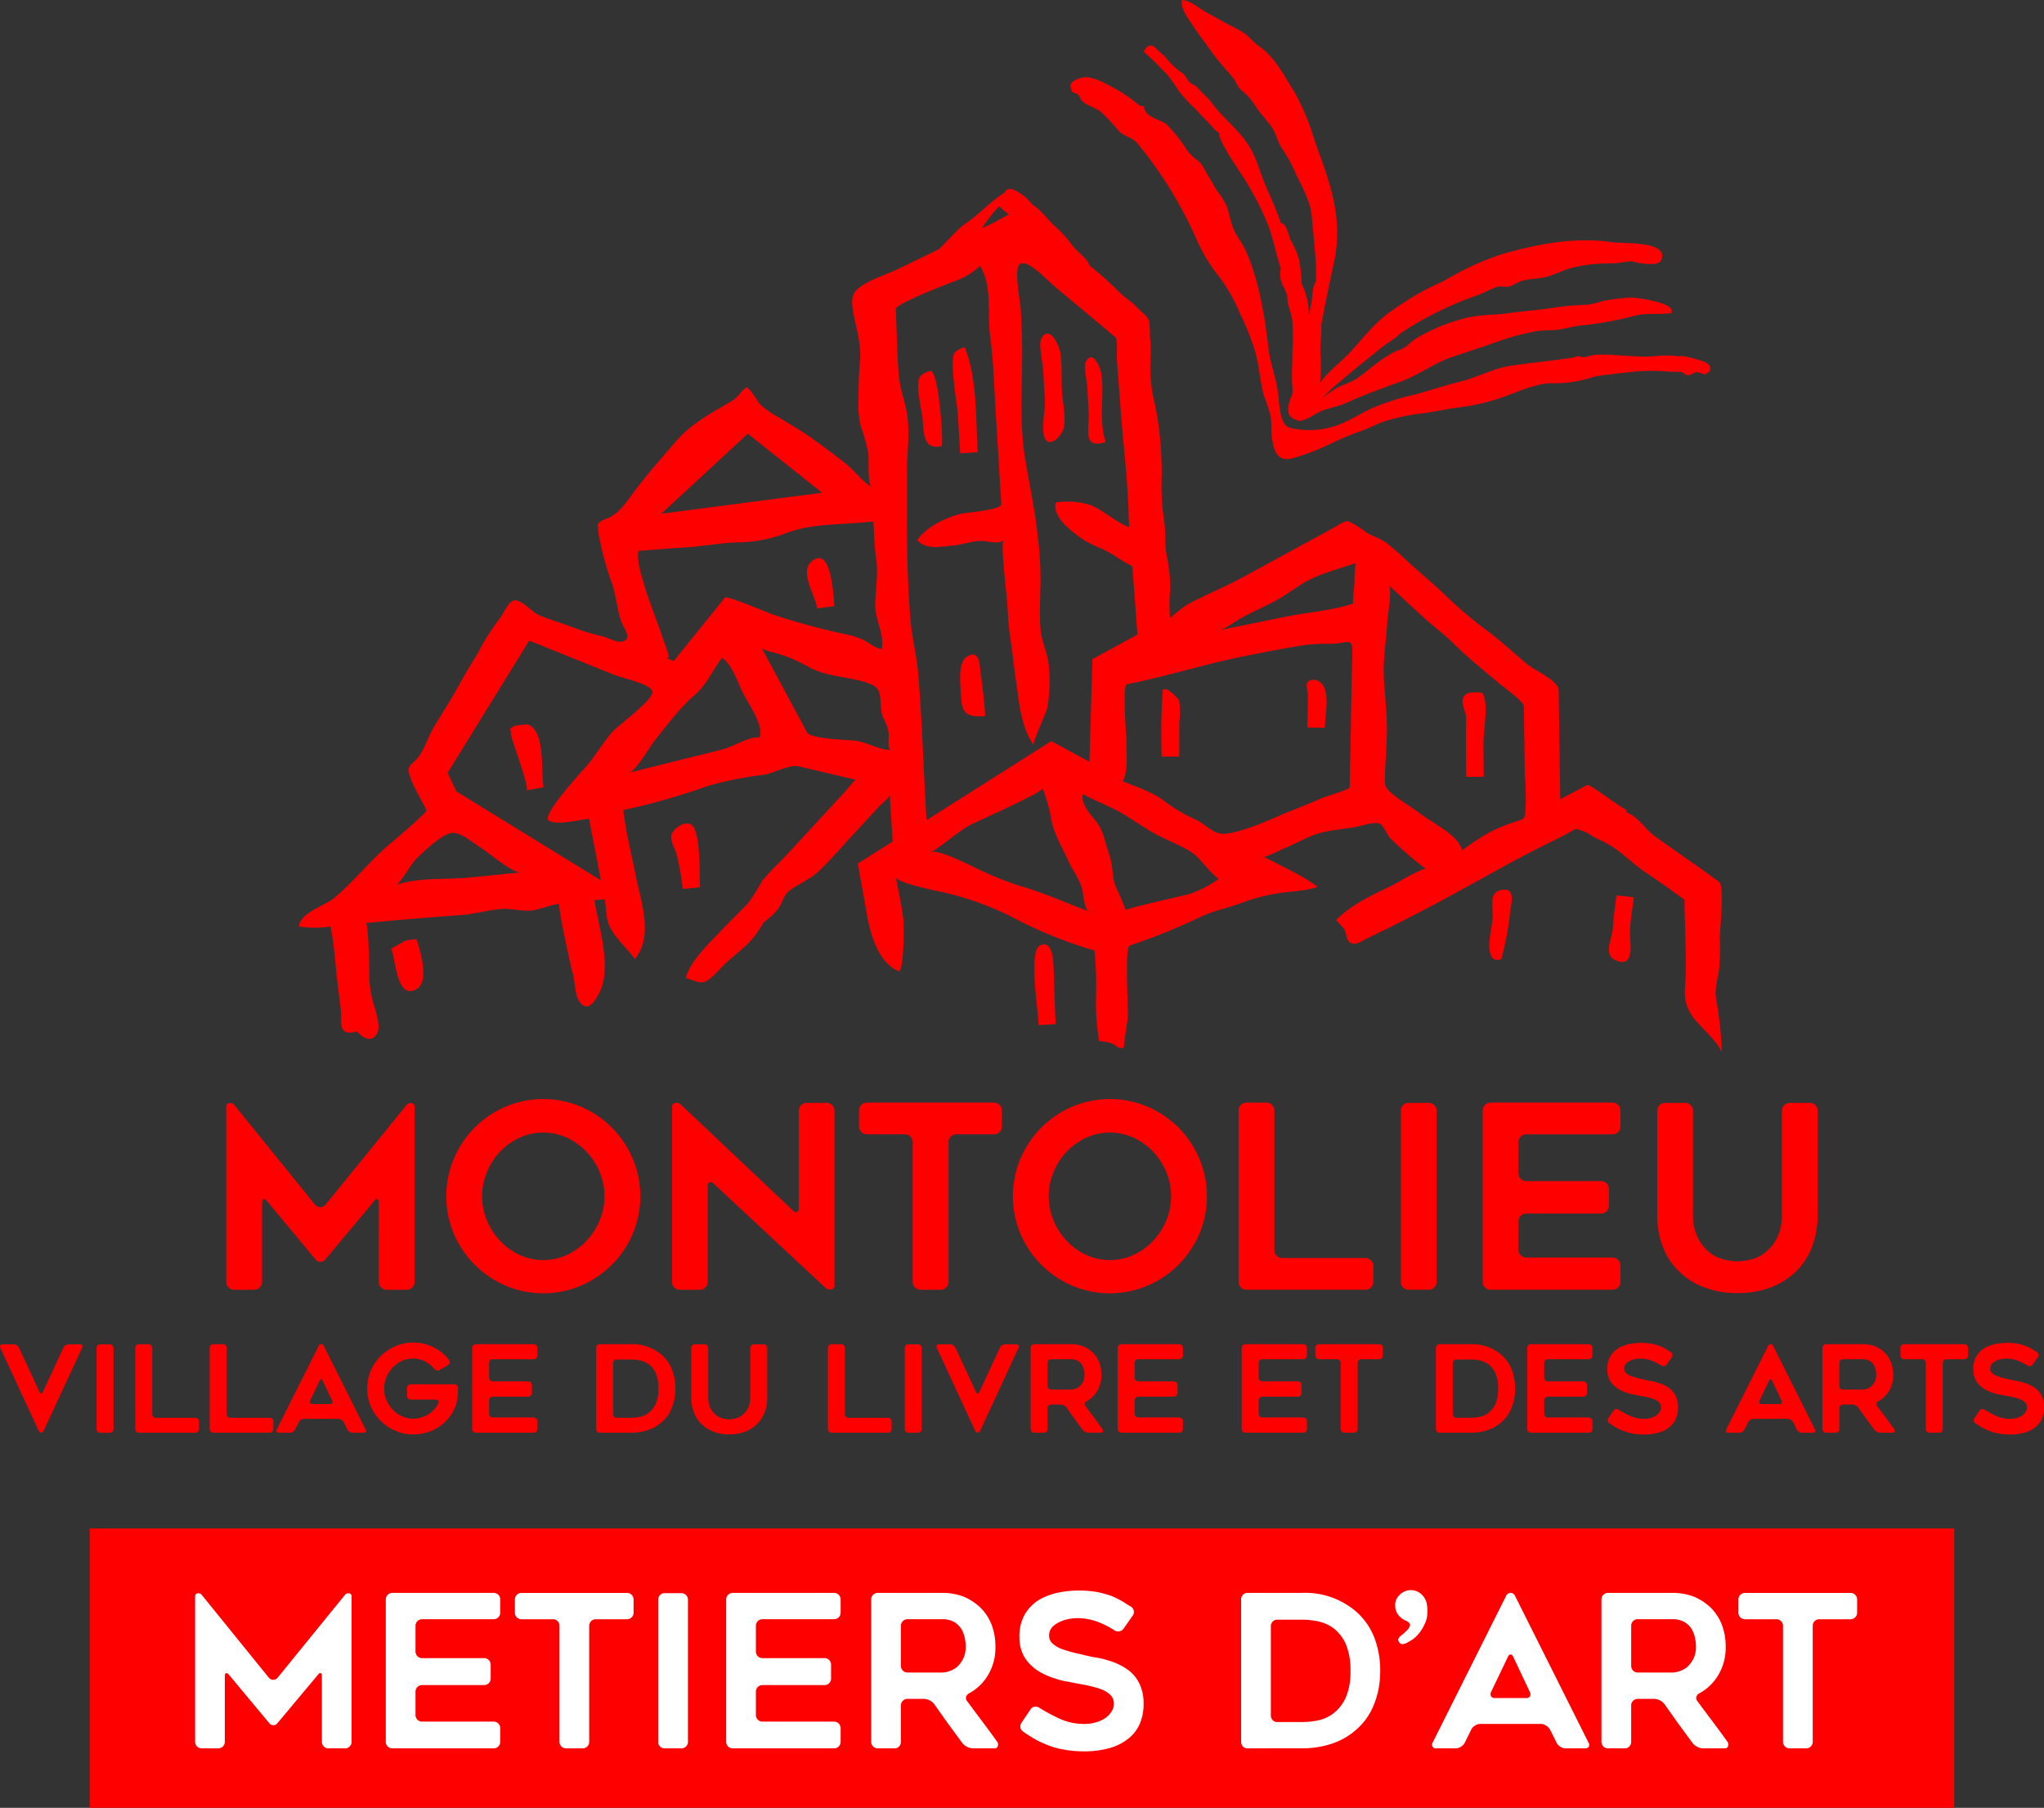 <svg xmlns="http://www.w3.org/2000/svg" width="356.236" height="315.029" viewBox="0 0 356.236 315.029">
  <rect x="0" y="0" width="356.236" height="315.029" fill="#333333" stroke="none"/>
  <g id="Groupe_65" data-name="Groupe 65" transform="translate(-34.883 -24.637)">
    <rect id="Rectangle_22" data-name="Rectangle 22" width="324.938" height="48.688" transform="translate(50.532 290.977)" fill="#ff0001"/>
    <g id="Groupe_68" data-name="Groupe 68">
      <g id="Groupe_65-2" data-name="Groupe 65">
        <path id="Tracé_351" data-name="Tracé 351" d="M106.746,248.982a1.352,1.352,0,0,0,.4-.986V217.533a.6.6,0,0,0-.538-.669.9.9,0,0,0-.893.358L91.6,234.588a1.173,1.173,0,0,1-1.784,0l-14.07-17.366a.889.889,0,0,0-.89-.358.6.6,0,0,0-.541.669V248a1.337,1.337,0,0,0,.407.986,1.316,1.316,0,0,0,.973.4h3.476A1.364,1.364,0,0,0,80.554,248V234.282c0-.385.094-.614.269-.674s.387.06.629.364l8.409,10.112a1.083,1.083,0,0,0,1.741,0l8.461-10.112c.24-.324.442-.453.6-.379s.242.3.242.689V248a1.355,1.355,0,0,0,.4.986,1.338,1.338,0,0,0,.981.4h3.518A1.291,1.291,0,0,0,106.746,248.982Z" fill="#ff0001"/>
        <path id="Tracé_352" data-name="Tracé 352" d="M117.639,245.039A17.237,17.237,0,0,0,123,248.671a16.886,16.886,0,0,0,13.142,0,17.112,17.112,0,0,0,9-9,16.874,16.874,0,0,0,0-13.161,17.025,17.025,0,0,0-9-9.022,16.839,16.839,0,0,0-13.142,0,17.047,17.047,0,0,0-9,9.022,16.851,16.851,0,0,0,0,13.161A17.307,17.307,0,0,0,117.639,245.039Zm2.113-16.17a11.25,11.25,0,0,1,5.665-5.969,9.971,9.971,0,0,1,8.31,0,11.292,11.292,0,0,1,3.378,2.426,11.53,11.53,0,0,1,2.29,3.543,10.944,10.944,0,0,1,0,8.443,11.834,11.834,0,0,1-2.29,3.54,11,11,0,0,1-3.378,2.452,9.961,9.961,0,0,1-8.31,0,11.017,11.017,0,0,1-3.377-2.452,11.694,11.694,0,0,1-2.288-3.54,10.932,10.932,0,0,1,0-8.443Z" fill="#ff0001"/>
        <path id="Tracé_353" data-name="Tracé 353" d="M178.944,216.822h-3.471a1.338,1.338,0,0,0-.978.4,1.308,1.308,0,0,0-.4.976v16.929c0,.383-.1.626-.293.713s-.434,0-.728-.269l-19.556-18.479a1.058,1.058,0,0,0-.968-.246.634.634,0,0,0-.548.687V248a1.348,1.348,0,0,0,.4.986,1.311,1.311,0,0,0,.939.4h3.518A1.371,1.371,0,0,0,158.236,248V231.384c0-.381.1-.624.29-.712s.435-.012.736.22l19.508,18.176a1.172,1.172,0,0,0,1,.247.63.63,0,0,0,.552-.7V218.2a1.333,1.333,0,0,0-.4-.976A1.346,1.346,0,0,0,178.944,216.822Z" fill="#ff0001"/>
        <path id="Tracé_354" data-name="Tracé 354" d="M209.1,221.9a1.311,1.311,0,0,0,.4-.98V218.16a1.371,1.371,0,0,0-1.382-1.383H185.986a1.353,1.353,0,0,0-.986.4,1.368,1.368,0,0,0-.4.981v2.756a1.354,1.354,0,0,0,.4.98,1.323,1.323,0,0,0,.986.4h6.593a1.364,1.364,0,0,1,1.377,1.38V248a1.373,1.373,0,0,0,1.383,1.386h3.479A1.378,1.378,0,0,0,200.2,248V223.679a1.366,1.366,0,0,1,1.379-1.38h6.541A1.308,1.308,0,0,0,209.1,221.9Z" fill="#ff0001"/>
        <path id="Tracé_355" data-name="Tracé 355" d="M245.228,233.081a16.5,16.5,0,0,0-1.332-6.571,17,17,0,0,0-9-9.022,16.841,16.841,0,0,0-13.143,0,17.036,17.036,0,0,0-9,9.022,16.851,16.851,0,0,0,0,13.161,17.123,17.123,0,0,0,9,9,16.888,16.888,0,0,0,13.143,0,17.082,17.082,0,0,0,9-9A16.461,16.461,0,0,0,245.228,233.081Zm-7.08,4.231a11.844,11.844,0,0,1-2.287,3.54,11.046,11.046,0,0,1-3.381,2.452,9.954,9.954,0,0,1-8.307,0,11.1,11.1,0,0,1-3.388-2.452,11.858,11.858,0,0,1-2.285-3.54,11,11,0,0,1,0-8.443,11.553,11.553,0,0,1,2.285-3.543,11.4,11.4,0,0,1,3.388-2.426,9.964,9.964,0,0,1,8.307,0,11.343,11.343,0,0,1,3.381,2.426,11.54,11.54,0,0,1,2.287,3.543,11,11,0,0,1,0,8.443Z" fill="#ff0001"/>
        <path id="Tracé_356" data-name="Tracé 356" d="M252.129,249.382h20.714a1.316,1.316,0,0,0,.979-.4,1.334,1.334,0,0,0,.4-.986v-2.762a1.381,1.381,0,0,0-1.378-1.38H258.365a1.358,1.358,0,0,1-1.375-1.379V218.16a1.374,1.374,0,0,0-1.383-1.383h-3.478a1.369,1.369,0,0,0-1.38,1.383V248a1.366,1.366,0,0,0,.4.986A1.351,1.351,0,0,0,252.129,249.382Z" fill="#ff0001"/>
        <path id="Tracé_357" data-name="Tracé 357" d="M280.374,249.382h3.518a1.368,1.368,0,0,0,1.38-1.386V218.2a1.319,1.319,0,0,0-.4-.976,1.348,1.348,0,0,0-.979-.4h-3.518a1.252,1.252,0,0,0-.958.4,1.369,1.369,0,0,0-.38.976V248a1.391,1.391,0,0,0,.38.986A1.248,1.248,0,0,0,280.374,249.382Z" fill="#ff0001"/>
        <path id="Tracé_358" data-name="Tracé 358" d="M294.673,249.382h21.241a1.333,1.333,0,0,0,.982-.4A1.36,1.36,0,0,0,317.3,248v-2.845a1.381,1.381,0,0,0-1.388-1.386H300.906a1.373,1.373,0,0,1-1.383-1.377v-4.9a1.371,1.371,0,0,1,1.383-1.383h13a1.374,1.374,0,0,0,1.386-1.382v-2.89a1.366,1.366,0,0,0-1.386-1.384h-13a1.373,1.373,0,0,1-1.383-1.378v-5.393a1.378,1.378,0,0,1,1.383-1.38h15.008a1.3,1.3,0,0,0,.982-.4,1.335,1.335,0,0,0,.406-.98V218.16a1.348,1.348,0,0,0-.406-.981,1.331,1.331,0,0,0-.982-.4H294.673a1.366,1.366,0,0,0-1.379,1.383V248a1.363,1.363,0,0,0,1.379,1.386Z" fill="#ff0001"/>
        <path id="Tracé_359" data-name="Tracé 359" d="M327.544,246.216a12.344,12.344,0,0,0,4.4,2.766,15.678,15.678,0,0,0,5.747.977,16.053,16.053,0,0,0,5.793-.977,12.887,12.887,0,0,0,4.4-2.766A12.358,12.358,0,0,0,350.7,241.9a14.4,14.4,0,0,0,.734-2.7,17.029,17.029,0,0,0,.248-2.964V218.2a1.373,1.373,0,0,0-1.385-1.376h-3.47a1.364,1.364,0,0,0-1.379,1.376v18a9.019,9.019,0,0,1-.8,4.054,7.268,7.268,0,0,1-2.008,2.54,5.978,5.978,0,0,1-2.533,1.293,10.33,10.33,0,0,1-2.409.355,8.045,8.045,0,0,1-1.135-.09c-.4-.057-.835-.149-1.312-.265a6.791,6.791,0,0,1-2.541-1.293,8.089,8.089,0,0,1-1.959-2.54,9.007,9.007,0,0,1-.8-4.054v-18a1.359,1.359,0,0,0-1.385-1.376h-3.515a1.309,1.309,0,0,0-.935.4,1.347,1.347,0,0,0-.4.976V236.24a15.3,15.3,0,0,0,.983,5.66A11.589,11.589,0,0,0,327.544,246.216Z" fill="#ff0001"/>
      </g>
      <g id="Groupe_66" data-name="Groupe 66">
        <path id="Tracé_360" data-name="Tracé 360" d="M46.873,258.9a1.063,1.063,0,0,0-.558.168.922.922,0,0,0-.371.411l-3.611,7.763c-.072.16-.165.229-.28.229s-.2-.069-.265-.229l-3.6-7.763a.976.976,0,0,0-.389-.411,1.018,1.018,0,0,0-.549-.168H35.286a.391.391,0,0,0-.354.168.449.449,0,0,0,0,.411l6.731,14.557a.452.452,0,0,0,.789,0l6.753-14.557a.4.4,0,0,0,0-.411.407.407,0,0,0-.376-.168Z" fill="#ff0001"/>
        <path id="Tracé_361" data-name="Tracé 361" d="M54.014,258.9H52.356a.623.623,0,0,0-.467.184.669.669,0,0,0-.176.462v14.11a.668.668,0,0,0,.176.463.643.643,0,0,0,.467.185h1.658a.647.647,0,0,0,.658-.648v-14.11a.652.652,0,0,0-.194-.462A.626.626,0,0,0,54.014,258.9Z" fill="#ff0001"/>
        <path id="Tracé_362" data-name="Tracé 362" d="M68.916,271.7H62.065a.618.618,0,0,1-.465-.188.659.659,0,0,1-.186-.469V259.515a.618.618,0,0,0-.189-.451.664.664,0,0,0-.464-.194H59.106a.654.654,0,0,0-.456.194.632.632,0,0,0-.187.451v14.137a.661.661,0,0,0,.187.463.633.633,0,0,0,.456.185h9.81a.622.622,0,0,0,.461-.185.645.645,0,0,0,.192-.463V272.34a.637.637,0,0,0-.653-.645Z" fill="#ff0001"/>
        <path id="Tracé_363" data-name="Tracé 363" d="M81.89,271.7H75.034a.628.628,0,0,1-.464-.188.652.652,0,0,1-.179-.469V259.515a.621.621,0,0,0-.2-.451.677.677,0,0,0-.464-.194h-1.65a.649.649,0,0,0-.647.645v14.137a.687.687,0,0,0,.186.463.641.641,0,0,0,.461.185H81.89a.631.631,0,0,0,.458-.185.677.677,0,0,0,.18-.463V272.34a.662.662,0,0,0-.18-.464A.644.644,0,0,0,81.89,271.7Z" fill="#ff0001"/>
        <path id="Tracé_364" data-name="Tracé 364" d="M91.293,259.134a.44.44,0,0,0-.435-.264.425.425,0,0,0-.414.264l-7.32,14.6a.4.4,0,0,0,0,.4.379.379,0,0,0,.366.168h1.92a1.088,1.088,0,0,0,.922-.591l.621-1.238a.85.85,0,0,1,.376-.419,1.051,1.051,0,0,1,.541-.176h5.99a1.054,1.054,0,0,1,.542.176,1.146,1.146,0,0,1,.388.4l.633,1.26a.855.855,0,0,0,.375.423,1.056,1.056,0,0,0,.549.168h1.922a.4.4,0,0,0,.373-.168.4.4,0,0,0-.035-.4ZM92.428,269.3h-3.12c-.191,0-.316-.05-.378-.173a.4.4,0,0,1,0-.409l1.661-3.476c.064-.179.155-.264.267-.264s.213.085.275.264l1.65,3.476a.477.477,0,0,1,.018.409A.4.4,0,0,1,92.428,269.3Z" fill="#ff0001"/>
        <path id="Tracé_365" data-name="Tracé 365" d="M114.058,265.864h-7.6a.624.624,0,0,0-.462.2.617.617,0,0,0-.183.458v1.351a.636.636,0,0,0,.183.464.666.666,0,0,0,.462.188h4.4a.435.435,0,0,1,.4.187.332.332,0,0,1,.017.414,2.974,2.974,0,0,1-.419.745,5.031,5.031,0,0,1-1.084,1.061,4.487,4.487,0,0,1-1.347.666,4.658,4.658,0,0,1-1.543.259,4.208,4.208,0,0,1-1.949-.45,4.465,4.465,0,0,1-1.6-1.134,5.7,5.7,0,0,1-1.1-1.663,4.879,4.879,0,0,1-.406-2,5.089,5.089,0,0,1,.406-2.01,5.768,5.768,0,0,1,1.1-1.658,5.013,5.013,0,0,1,1.6-1.158,4.7,4.7,0,0,1,1.949-.416,4.5,4.5,0,0,1,2.37.665,5.027,5.027,0,0,1,.728.525c.217.2.43.413.62.63a1.056,1.056,0,0,0,.458.266.672.672,0,0,0,.489-.1l1.434-.857a.6.6,0,0,0,.287-.411.484.484,0,0,0-.117-.451,7.47,7.47,0,0,0-2.42-2.075,7.794,7.794,0,0,0-3.849-.972,7.713,7.713,0,0,0-3.088.637,8.765,8.765,0,0,0-2.559,1.706,8.263,8.263,0,0,0-.975,1.178,8.608,8.608,0,0,0-.754,1.367,8.113,8.113,0,0,0-.627,3.13,7.806,7.806,0,0,0,.627,3.1,8.455,8.455,0,0,0,1.729,2.529,8.3,8.3,0,0,0,2.559,1.728,7.674,7.674,0,0,0,3.088.631,8.3,8.3,0,0,0,2.878-.5,7.589,7.589,0,0,0,2.4-1.415,7.252,7.252,0,0,0,1.706-2.132,6.69,6.69,0,0,0,.784-2.694,3.289,3.289,0,0,0,.034-.475c0-.3.011-.572.027-.853a.606.606,0,0,0-.187-.458A.62.62,0,0,0,114.058,265.864Z" fill="#ff0001"/>
        <path id="Tracé_366" data-name="Tracé 366" d="M127.888,258.87H117.822a.64.64,0,0,0-.453.194.628.628,0,0,0-.195.451v14.137a.656.656,0,0,0,.195.463.619.619,0,0,0,.453.185h10.066a.649.649,0,0,0,.656-.648V272.3a.616.616,0,0,0-.2-.46.671.671,0,0,0-.461-.2h-7.114a.585.585,0,0,1-.459-.182.628.628,0,0,1-.193-.465v-2.312a.628.628,0,0,1,.193-.462.644.644,0,0,1,.459-.2h6.165a.648.648,0,0,0,.464-.188.64.64,0,0,0,.192-.453v-1.383a.621.621,0,0,0-.192-.456.638.638,0,0,0-.464-.194h-6.165a.666.666,0,0,1-.459-.19.64.64,0,0,1-.193-.469v-2.547a.66.66,0,0,1,.193-.467.637.637,0,0,1,.459-.182h7.114a.644.644,0,0,0,.461-.193.62.62,0,0,0,.2-.466v-1.316a.616.616,0,0,0-.2-.451A.666.666,0,0,0,127.888,258.87Z" fill="#ff0001"/>
        <path id="Tracé_367" data-name="Tracé 367" d="M150.3,260.81a7.779,7.779,0,0,0-5.449-1.94h-5.429a.642.642,0,0,0-.636.645v14.137a.648.648,0,0,0,.182.463.6.6,0,0,0,.454.185h5.429a8.923,8.923,0,0,0,3.017-.484,6.81,6.81,0,0,0,2.432-1.435,6.176,6.176,0,0,0,1.7-2.507,7.471,7.471,0,0,0,.442-1.54,10.1,10.1,0,0,0,.147-1.749,9.115,9.115,0,0,0-.589-3.292A6.709,6.709,0,0,0,150.3,260.81Zm-1.1,8.394a4.135,4.135,0,0,1-1.138,1.536,3.859,3.859,0,0,1-1.527.767,7.616,7.616,0,0,1-1.661.188h-2.511a.6.6,0,0,1-.453-.188.7.7,0,0,1-.169-.469v-8.847a.68.68,0,0,1,.169-.468.588.588,0,0,1,.453-.188h2.511a7.373,7.373,0,0,1,1.642.188,3.874,3.874,0,0,1,1.546.732A4.1,4.1,0,0,1,149.2,264a6.578,6.578,0,0,1,.444,2.615A6.393,6.393,0,0,1,149.2,269.2Z" fill="#ff0001"/>
        <path id="Tracé_368" data-name="Tracé 368" d="M167.942,258.9H166.3a.619.619,0,0,0-.463.184.613.613,0,0,0-.193.462v8.524a4.218,4.218,0,0,1-.381,1.917,3.042,3.042,0,0,1-.948,1.188,2.686,2.686,0,0,1-1.2.625,4.894,4.894,0,0,1-1.138.176,2.909,2.909,0,0,1-.539-.051,4.8,4.8,0,0,1-.621-.125,3.031,3.031,0,0,1-1.2-.625,3.506,3.506,0,0,1-.922-1.188,4.2,4.2,0,0,1-.386-1.917v-8.524a.635.635,0,0,0-.193-.462.621.621,0,0,0-.468-.184h-1.659a.608.608,0,0,0-.447.184.664.664,0,0,0-.189.462v8.547a7.232,7.232,0,0,0,.466,2.674,5.575,5.575,0,0,0,1.344,2.041,6.075,6.075,0,0,0,2.1,1.311,7.28,7.28,0,0,0,2.717.47,7.611,7.611,0,0,0,2.748-.47,6.367,6.367,0,0,0,2.085-1.311,6.059,6.059,0,0,0,1.325-2.041,6.659,6.659,0,0,0,.343-1.281,7.8,7.8,0,0,0,.12-1.393v-8.547a.678.678,0,0,0-.189-.462A.627.627,0,0,0,167.942,258.9Z" fill="#ff0001"/>
        <path id="Tracé_369" data-name="Tracé 369" d="M189.629,271.7h-6.844a.62.62,0,0,1-.466-.188.658.658,0,0,1-.185-.469V259.515a.673.673,0,0,0-.189-.451.689.689,0,0,0-.469-.194h-1.653a.657.657,0,0,0-.451.194.6.6,0,0,0-.2.451v14.137a.65.65,0,0,0,.647.648h9.806a.622.622,0,0,0,.468-.185.643.643,0,0,0,.19-.463V272.34a.634.634,0,0,0-.658-.645Z" fill="#ff0001"/>
        <path id="Tracé_370" data-name="Tracé 370" d="M194.864,258.9H193.2a.55.55,0,0,0-.444.184.651.651,0,0,0-.18.462v14.11a.65.65,0,0,0,.18.463.566.566,0,0,0,.444.185h1.669a.629.629,0,0,0,.653-.648v-14.11a.681.681,0,0,0-.183-.462A.663.663,0,0,0,194.864,258.9Z" fill="#ff0001"/>
        <path id="Tracé_371" data-name="Tracé 371" d="M210.084,258.9a1.069,1.069,0,0,0-.55.168.9.9,0,0,0-.374.411l-3.612,7.763c-.066.16-.159.229-.272.229s-.2-.069-.272-.229l-3.606-7.763a.9.9,0,0,0-.376-.411,1.077,1.077,0,0,0-.555-.168h-1.962a.4.4,0,0,0-.36.168.431.431,0,0,0,0,.411l6.73,14.557a.465.465,0,0,0,.8,0l6.736-14.557a.411.411,0,0,0,0-.411.388.388,0,0,0-.372-.168Z" fill="#ff0001"/>
        <path id="Tracé_372" data-name="Tracé 372" d="M225.53,271.617c-.474-.627-.969-1.288-1.488-1.994a.417.417,0,0,1-.1-.429.516.516,0,0,1,.286-.349,4.889,4.889,0,0,0,1.751-1.607,5.263,5.263,0,0,0,.867-3.05,6.083,6.083,0,0,0-.383-2.154,5.2,5.2,0,0,0-.466-.906,4.563,4.563,0,0,0-.634-.781,5.164,5.164,0,0,0-1.669-1.094,5.935,5.935,0,0,0-2.17-.383h-6.368a.651.651,0,0,0-.457.194.584.584,0,0,0-.185.451v14.137a.611.611,0,0,0,.185.463.63.63,0,0,0,.457.185h1.674a.6.6,0,0,0,.453-.185.677.677,0,0,0,.18-.463v-3.611a.594.594,0,0,1,.18-.457.654.654,0,0,1,.471-.194h1.621a1.226,1.226,0,0,1,.567.151,1.161,1.161,0,0,1,.463.375l1.4,1.96c.232.333.477.646.7.966.236.314.472.632.722.957a1.324,1.324,0,0,0,.455.356,1.215,1.215,0,0,0,.579.145h2.12a.309.309,0,0,0,.349-.235.518.518,0,0,0-.1-.459C226.493,272.908,226,272.251,225.53,271.617Zm-1.844-6.293a2.561,2.561,0,0,1-.555.791,2.029,2.029,0,0,1-.775.5,2.442,2.442,0,0,1-.827.163h-3.41a.609.609,0,0,1-.471-.189.62.62,0,0,1-.18-.47v-3.976a.643.643,0,0,1,.18-.467.633.633,0,0,1,.471-.182h3.41a2.305,2.305,0,0,1,1.24.3,2.107,2.107,0,0,1,.727.717,3.443,3.443,0,0,1,.19.431,1.853,1.853,0,0,1,.128.451,3.779,3.779,0,0,1,.08.8A2.685,2.685,0,0,1,223.686,265.324Z" fill="#ff0001"/>
        <path id="Tracé_373" data-name="Tracé 373" d="M240.4,258.87H230.349a.662.662,0,0,0-.468.194.6.6,0,0,0-.194.451v14.137a.627.627,0,0,0,.194.463.642.642,0,0,0,.468.185H240.4a.634.634,0,0,0,.65-.648V272.3a.624.624,0,0,0-.186-.46.672.672,0,0,0-.464-.2h-7.1a.574.574,0,0,1-.465-.182.615.615,0,0,1-.2-.465v-2.312a.614.614,0,0,1,.2-.462.627.627,0,0,1,.465-.2h6.147a.627.627,0,0,0,.466-.188.638.638,0,0,0,.19-.453v-1.383a.656.656,0,0,0-.656-.65H233.3a.649.649,0,0,1-.465-.19.627.627,0,0,1-.2-.469v-2.547a.646.646,0,0,1,.2-.467.622.622,0,0,1,.465-.182h7.1a.646.646,0,0,0,.464-.193.628.628,0,0,0,.186-.466v-1.316a.623.623,0,0,0-.186-.451A.667.667,0,0,0,240.4,258.87Z" fill="#ff0001"/>
        <path id="Tracé_374" data-name="Tracé 374" d="M262.009,258.87H251.952a.663.663,0,0,0-.462.194.618.618,0,0,0-.193.451v14.137a.645.645,0,0,0,.655.648h10.057a.647.647,0,0,0,.658-.648V272.3a.591.591,0,0,0-.194-.46.641.641,0,0,0-.464-.2h-7.1a.572.572,0,0,1-.461-.182.6.6,0,0,1-.2-.465v-2.312a.6.6,0,0,1,.2-.462.626.626,0,0,1,.461-.2h6.158a.666.666,0,0,0,.467-.188.62.62,0,0,0,.18-.453v-1.383a.6.6,0,0,0-.18-.456.655.655,0,0,0-.467-.194H254.91a.648.648,0,0,1-.461-.19.612.612,0,0,1-.2-.469v-2.547a.63.63,0,0,1,.2-.467.621.621,0,0,1,.461-.182h7.1a.618.618,0,0,0,.464-.193.6.6,0,0,0,.194-.466v-1.316a.59.59,0,0,0-.194-.451A.638.638,0,0,0,262.009,258.87Z" fill="#ff0001"/>
        <path id="Tracé_375" data-name="Tracé 375" d="M275.25,258.87H264.779a.686.686,0,0,0-.472.194.649.649,0,0,0-.187.451v1.316a.652.652,0,0,0,.187.466.664.664,0,0,0,.472.193h3.113a.625.625,0,0,1,.465.182.667.667,0,0,1,.191.467v11.513a.666.666,0,0,0,.183.463.659.659,0,0,0,.47.185h1.645a.657.657,0,0,0,.463-.185.647.647,0,0,0,.19-.463V262.139a.68.68,0,0,1,.191-.467.64.64,0,0,1,.468-.182h3.092a.652.652,0,0,0,.466-.193.621.621,0,0,0,.182-.466v-1.316a.615.615,0,0,0-.182-.451A.674.674,0,0,0,275.25,258.87Z" fill="#ff0001"/>
        <path id="Tracé_376" data-name="Tracé 376" d="M296.647,260.81a7.749,7.749,0,0,0-5.43-1.94h-5.445a.611.611,0,0,0-.455.194.619.619,0,0,0-.182.451v14.137a.648.648,0,0,0,.182.463.593.593,0,0,0,.455.185h5.445a8.994,8.994,0,0,0,3.011-.484,6.775,6.775,0,0,0,2.419-1.435,6.308,6.308,0,0,0,1.709-2.507,7.351,7.351,0,0,0,.443-1.54,10.308,10.308,0,0,0,.145-1.749,9.093,9.093,0,0,0-.588-3.292A6.745,6.745,0,0,0,296.647,260.81Zm-1.1,8.394a3.951,3.951,0,0,1-1.138,1.536,3.76,3.76,0,0,1-1.513.767,7.684,7.684,0,0,1-1.664.188h-2.506a.6.6,0,0,1-.459-.188.7.7,0,0,1-.181-.469v-8.847a.681.681,0,0,1,.181-.468.585.585,0,0,1,.459-.188h2.506a7.415,7.415,0,0,1,1.647.188,3.792,3.792,0,0,1,1.53.732A3.918,3.918,0,0,1,295.55,264a6.516,6.516,0,0,1,.438,2.615A6.335,6.335,0,0,1,295.55,269.2Z" fill="#ff0001"/>
        <path id="Tracé_377" data-name="Tracé 377" d="M311.766,258.87H301.711a.65.65,0,0,0-.461.194.616.616,0,0,0-.191.451v14.137a.644.644,0,0,0,.191.463.63.63,0,0,0,.461.185h10.055a.688.688,0,0,0,.47-.185.659.659,0,0,0,.18-.463V272.3a.63.63,0,0,0-.18-.46.718.718,0,0,0-.47-.2h-7.1a.585.585,0,0,1-.469-.182.647.647,0,0,1-.183-.465v-2.312a.647.647,0,0,1,.183-.462.639.639,0,0,1,.469-.2h6.153a.6.6,0,0,0,.456-.188.611.611,0,0,0,.191-.453v-1.383a.657.657,0,0,0-.647-.65h-6.153a.638.638,0,0,1-.652-.659v-2.547a.681.681,0,0,1,.183-.467.634.634,0,0,1,.469-.182h7.1a.688.688,0,0,0,.47-.193.635.635,0,0,0,.18-.466v-1.316a.629.629,0,0,0-.18-.451A.712.712,0,0,0,311.766,258.87Z" fill="#ff0001"/>
        <path id="Tracé_378" data-name="Tracé 378" d="M326.215,266.887c-.093-.084-.184-.169-.272-.251a3.074,3.074,0,0,0-.308-.223,6.043,6.043,0,0,0-.554-.333c-.218-.11-.42-.2-.58-.276-.12-.042-.227-.073-.352-.121a2.376,2.376,0,0,0-.35-.1c-.206-.076-.413-.132-.632-.19s-.41-.083-.611-.116a2.822,2.822,0,0,1-.541-.1c-.175-.041-.336-.077-.492-.105a5,5,0,0,0-.592-.141c-.206-.045-.414-.092-.632-.147-.2-.055-.4-.118-.6-.176s-.372-.114-.553-.187a2.786,2.786,0,0,1-.871-.527,1.034,1.034,0,0,1-.331-.773,1.212,1.212,0,0,1,.271-.808,1.719,1.719,0,0,1,.338-.3,3.266,3.266,0,0,1,.384-.226,4.256,4.256,0,0,1,.929-.324,3.636,3.636,0,0,1,.454-.057c.146-.014.283-.02.406-.02a5.5,5.5,0,0,1,2.127.4,8.009,8.009,0,0,1,1.56.8.675.675,0,0,0,.5.105.605.605,0,0,0,.432-.265l.9-1.271a.684.684,0,0,0,.12-.49.642.642,0,0,0-.28-.416,4.236,4.236,0,0,1-.42-.256,3.85,3.85,0,0,0-.4-.255c-.192-.106-.389-.226-.614-.328a6.22,6.22,0,0,0-.643-.272c-.231-.074-.457-.149-.685-.211s-.481-.112-.736-.157a10.16,10.16,0,0,0-1.723-.125,10.013,10.013,0,0,0-2.016.205,6.433,6.433,0,0,0-1.908.719,4.53,4.53,0,0,0-1.388,1.409,4.354,4.354,0,0,0-.545,2.264,4.093,4.093,0,0,0,.294,1.6,3.489,3.489,0,0,0,.821,1.183,4.453,4.453,0,0,0,1.141.824,6.45,6.45,0,0,0,1.288.534,6.864,6.864,0,0,0,1.258.3c.2.047.39.085.57.112.189.046.354.071.5.1.242.048.468.088.68.125s.439.093.653.147c.231.061.426.122.607.174a4.531,4.531,0,0,1,.512.188,2.5,2.5,0,0,1,.758.525,1.245,1.245,0,0,1,.293.8,1.471,1.471,0,0,1-.183.72,1.991,1.991,0,0,1-.574.65,3.046,3.046,0,0,1-.925.472,4,4,0,0,1-1.275.181,5.768,5.768,0,0,1-2.581-.583,16.025,16.025,0,0,1-1.863-1.017.683.683,0,0,0-.481-.105.592.592,0,0,0-.4.278l-.9,1.308a.668.668,0,0,0-.09.482.531.531,0,0,0,.262.4c.157.114.3.209.448.309s.288.18.423.263c.224.127.451.266.69.386s.491.23.743.322a7.559,7.559,0,0,0,1.659.5,10.537,10.537,0,0,0,2.132.185,9.445,9.445,0,0,0,2.391-.3,5.18,5.18,0,0,0,1.849-.879,3.741,3.741,0,0,0,1.2-1.449,4.873,4.873,0,0,0,.426-2.1,4.456,4.456,0,0,0-.317-1.762A3.747,3.747,0,0,0,326.215,266.887Z" fill="#ff0001"/>
        <path id="Tracé_379" data-name="Tracé 379" d="M343.895,259.134a.427.427,0,0,0-.425-.264.417.417,0,0,0-.413.264l-7.32,14.6a.441.441,0,0,0-.011.4.4.4,0,0,0,.367.168h1.926a1,1,0,0,0,.54-.168,1.1,1.1,0,0,0,.381-.423l.617-1.238a.872.872,0,0,1,.373-.419,1.09,1.09,0,0,1,.543-.176h5.989a1.066,1.066,0,0,1,.543.176,1.2,1.2,0,0,1,.4.4l.626,1.26a.839.839,0,0,0,.378.423,1.024,1.024,0,0,0,.539.168h1.924a.374.374,0,0,0,.366-.168.379.379,0,0,0-.027-.4Zm1.138,10.168h-3.122a.392.392,0,0,1-.379-.173.437.437,0,0,1,0-.409l1.664-3.476c.073-.179.171-.264.274-.264.118,0,.2.085.275.264l1.649,3.476a.463.463,0,0,1,.007.409A.38.38,0,0,1,345.033,269.3Z" fill="#ff0001"/>
        <path id="Tracé_380" data-name="Tracé 380" d="M363.509,271.617c-.467-.627-.967-1.288-1.482-1.994a.418.418,0,0,1-.1-.429.537.537,0,0,1,.282-.349,4.917,4.917,0,0,0,1.763-1.607,5.259,5.259,0,0,0,.858-3.05,6.081,6.081,0,0,0-.373-2.154,6.824,6.824,0,0,0-.464-.906,4.662,4.662,0,0,0-.634-.781,5.109,5.109,0,0,0-1.664-1.094,5.992,5.992,0,0,0-2.174-.383h-6.364a.649.649,0,0,0-.468.194.636.636,0,0,0-.191.451v14.137a.665.665,0,0,0,.191.463.63.63,0,0,0,.468.185h1.664a.616.616,0,0,0,.455-.185.673.673,0,0,0,.181-.463v-3.611a.6.6,0,0,1,.179-.457.679.679,0,0,1,.477-.194h1.621a1.266,1.266,0,0,1,.564.151,1.18,1.18,0,0,1,.456.375l1.395,1.96c.247.333.475.646.705.966s.474.632.71.957a1.366,1.366,0,0,0,.467.356,1.217,1.217,0,0,0,.565.145h2.13a.335.335,0,0,0,.358-.235.52.52,0,0,0-.1-.459C364.468,272.908,363.977,272.251,363.509,271.617Zm-1.837-6.293a2.9,2.9,0,0,1-.551.791,2.171,2.171,0,0,1-.784.5,2.4,2.4,0,0,1-.82.163h-3.408a.63.63,0,0,1-.656-.659v-3.976a.619.619,0,0,1,.656-.649h3.408a2.316,2.316,0,0,1,1.241.3,2.128,2.128,0,0,1,.717.717,3.963,3.963,0,0,1,.2.431,3.275,3.275,0,0,1,.123.451,3.787,3.787,0,0,1,.083.8A2.7,2.7,0,0,1,361.672,265.324Z" fill="#ff0001"/>
        <path id="Tracé_381" data-name="Tracé 381" d="M377.23,258.87H366.741a.655.655,0,0,0-.457.194.632.632,0,0,0-.187.451v1.316a.649.649,0,0,0,.644.659h3.121a.617.617,0,0,1,.462.182.627.627,0,0,1,.2.467v11.513a.638.638,0,0,0,.193.463.622.622,0,0,0,.459.185h1.648a.651.651,0,0,0,.466-.185.639.639,0,0,0,.186-.463V262.139a.71.71,0,0,1,.192-.467.622.622,0,0,1,.466-.182h3.1a.635.635,0,0,0,.455-.193.6.6,0,0,0,.192-.466v-1.316a.6.6,0,0,0-.192-.451A.657.657,0,0,0,377.23,258.87Z" fill="#ff0001"/>
        <path id="Tracé_382" data-name="Tracé 382" d="M390.809,268.112a3.635,3.635,0,0,0-.8-1.225c-.083-.084-.175-.169-.271-.251s-.19-.145-.3-.223c-.157-.11-.35-.218-.557-.333-.234-.11-.412-.2-.585-.276-.112-.042-.231-.073-.353-.121a2.694,2.694,0,0,0-.338-.1c-.215-.076-.429-.132-.634-.19s-.426-.083-.617-.116a2.927,2.927,0,0,1-.539-.1c-.17-.041-.342-.077-.49-.105a5.4,5.4,0,0,0-.6-.141c-.211-.045-.422-.092-.627-.147s-.411-.118-.6-.176-.379-.114-.56-.187a2.53,2.53,0,0,1-.868-.527,1.042,1.042,0,0,1-.339-.773,1.282,1.282,0,0,1,.282-.808,1.776,1.776,0,0,1,.314-.3c.128-.08.256-.156.4-.226a4.451,4.451,0,0,1,.934-.324,3.78,3.78,0,0,1,.444-.057c.152-.014.283-.02.415-.02a5.535,5.535,0,0,1,2.13.4,8.04,8.04,0,0,1,1.556.8.683.683,0,0,0,.5.105.626.626,0,0,0,.429-.265l.889-1.271a.633.633,0,0,0,.133-.49.724.724,0,0,0-.273-.416,3.153,3.153,0,0,1-.426-.256c-.128-.087-.271-.18-.4-.255-.2-.106-.409-.226-.621-.328a6.125,6.125,0,0,0-.648-.272c-.215-.074-.457-.149-.683-.211s-.482-.112-.724-.157a10.278,10.278,0,0,0-1.724-.125,10.107,10.107,0,0,0-2.03.205,6.592,6.592,0,0,0-1.906.719,4.269,4.269,0,0,0-1.38,1.409,4.336,4.336,0,0,0-.55,2.264,4.206,4.206,0,0,0,.289,1.6,3.587,3.587,0,0,0,.827,1.183,4.128,4.128,0,0,0,1.14.824,6.821,6.821,0,0,0,1.274.534,7.262,7.262,0,0,0,1.274.3c.2.047.387.085.566.112.183.046.356.071.514.1.238.048.46.088.681.125s.431.093.649.147.424.122.6.174a2.971,2.971,0,0,1,.506.188,2.645,2.645,0,0,1,.769.525,1.271,1.271,0,0,1,.286.8,1.466,1.466,0,0,1-.188.72,1.886,1.886,0,0,1-.559.65,3.086,3.086,0,0,1-.935.472,3.933,3.933,0,0,1-1.264.181,5.851,5.851,0,0,1-2.594-.583,15.5,15.5,0,0,1-1.858-1.017.689.689,0,0,0-.487-.105.6.6,0,0,0-.392.278L379,271.757a.649.649,0,0,0-.112.482.576.576,0,0,0,.272.4c.16.114.3.209.439.309.153.09.294.18.421.263.231.127.465.266.7.386.255.115.491.23.742.322a7.5,7.5,0,0,0,1.665.5,10.44,10.44,0,0,0,2.131.185,9.318,9.318,0,0,0,2.385-.3,5.222,5.222,0,0,0,1.856-.879,3.893,3.893,0,0,0,1.2-1.449,4.918,4.918,0,0,0,.423-2.1A4.55,4.55,0,0,0,390.809,268.112Z" fill="#ff0001"/>
      </g>
      <g id="Groupe_67" data-name="Groupe 67">
        <path id="Tracé_383" data-name="Tracé 383" d="M238.354,37.657c.671.927,1.377,1.842,1.982,2.833a25.478,25.478,0,0,0,2.911,3.132c1.072,1.229,2.23,2.288,3.274,3.518a4.171,4.171,0,0,0,.933.721c-.343.562,1.183,3.023,1.4,3.4.732,1.287,1.559,2.476,2.383,3.735a50.053,50.053,0,0,1,4.675,8.92c.915,2.368,1.368,5.055,2.19,7.469-.04.2-.079.4-.115.615a4.791,4.791,0,0,0,.7,2.79c.19.416.369.863.542,1.31-.013,1.536.636,2.882.879,4.307a36.949,36.949,0,0,1,.02,5.486c.025,2.006-.173,3.917-.02,5.867.009.169.035.331.055.5,0,.193-.01.388-.015.574-.005.154-.02.319-.04.492-.511,1.12-.977,2.631-.511,3.632a1.6,1.6,0,0,0,.9.715,1.507,1.507,0,0,1-.094.268l.143-.247a2.334,2.334,0,0,0,.352.11.031.031,0,0,0,0,.012c.016.041.02.079.036.122.009-.026.009-.072.017-.1.729.673,3.481-1.292,4.264-1.6,1.552-.57,2.96-.78,4.509-1.483,3.136-1.427,6.317-2.548,9.392-3.666,2.891-1.05,5.782-3.181,8.589-4.145,2.673-.923,5.278-1.756,7.93-2.687a42.636,42.636,0,0,1,7.133-1.928,25.2,25.2,0,0,1,2.8-.156c1.607-.077,3.155-.633,4.737-.8a62.992,62.992,0,0,0,9.453-1.7c2.264-.6,4.3-.116,6.587-.514a2.172,2.172,0,0,0-.346-.134c.07.007.135.011.211.019.655-1.632-5.977-2.532-7.022-2.563a36.589,36.589,0,0,0-4.145.463c-1.048.1-3.531,1.174-4.341.682l.142.178a33.759,33.759,0,0,0-5.077.441c-2.7.444-5.249.57-7.938.961-2.774.4-5.482.195-8.231,1.061a30.464,30.464,0,0,0-8.075,3.461c-.678.441-1.3,1.152-2.009,1.562-.608.356-1.065.394-1.7.719a25.8,25.8,0,0,0-3.573,2.375c-.949.716-2.183,1.809-3.129,2.368-1.126.653-2.389.97-3.549,1.67a25.2,25.2,0,0,0-2.479,1.826c.766-.693,1.495-1.561,2.27-2.21,1.45-1.215,2.787-2.373,4.231-3.544,1.393-1.121,2.726-2.188,4.127-3.331.776-.636,1.413-.951,2.177-1.524a7.883,7.883,0,0,0,1.071-.922c.332-.209.665-.415.989-.646a61.233,61.233,0,0,1,12.5-6.015c1.11-.42,2.273-1.085,3.355-1.426.718-.226,1.379.115,2.092-.064.775-.192,1.5-.789,2.262-1,1.193-.328,2.439-.331,3.626-.536,1.691-.309,3.387-1.305,5.129-1.739a26.24,26.24,0,0,1,6.723-.748c1.159.007,2.466-.32,3.641-.376h.048a11.211,11.211,0,0,0,3.586.471c1.11-.044,1.561-.468,1.561-.956a1.056,1.056,0,0,0,.1-.49c-.058-2.535-6.863-2.074-8.638-2.341-6.43-.971-12.953.284-19.091,2.014a48.273,48.273,0,0,0-9.068,4.015c-.48.253-.946.526-1.395.8a41.121,41.121,0,0,0-6.128,3.234l-.175-.023a.637.637,0,0,0,.16.038c-.972.611-1.928,1.246-2.845,1.888-2.871,2.011-4.819,4.612-7.168,7.174-1.462,1.591-4.05,3.514-5.273,5.4A32.931,32.931,0,0,0,265,85.838c-.03-1.6.275-3.094.145-4.539.667-3.518,1.42-7.251,2.183-10.683,1.922-8.576-1.193-15.3-3.371-21.621a40.7,40.7,0,0,0-3.489-8.345c-1.787-2.867-3.508-6.171-6.109-7.938-1.042-.7-1.734-1.7-2.748-2.371-.975-.64-2.085-1.126-3.117-1.692-1.143-.63-2.3-1.268-3.442-1.908-1.241-.671-2.682-2.032-4.153-2.1-.428,1.3,1.194,3.372,1.725,4.215.936,1.472,2.026,2.843,3,4.226a37.74,37.74,0,0,0,2.675,3.383c.467.528.923,1.09,1.413,1.638.474.533.88,1.625,1.308,2.055a12.2,12.2,0,0,1,2.47,2.623c.853,1.491,2.1,2.662,3.048,4.019.749,1.08,1.044,2.743,1.9,3.868a25.658,25.658,0,0,1,2.3,4.291c1.058,2.166,2.58,4.8,2.789,7.552.263,3.411.719,6.574.732,10.1,0,.344,0,.7-.013,1.054-.7.97-.6,2.829-.829,3.861-.141.681-.284,1.375-.426,2.061-.009-.428-.009-.859-.051-1.307a12.621,12.621,0,0,0-1.144-4.079c-.03-.054-.059-.1-.085-.156a22.48,22.48,0,0,0-.481-4.441,14.786,14.786,0,0,0-1.341-3c-.4-.726-.774-3.207-1.779-3.092-.716-2.233-1.718-4.351-2.553-6.286-1.057-2.438-1.672-5.117-3.067-7.273-1.839-2.865-4.377-4.651-6.384-7.354-.775-1.046-1.718-1.759-2.55-2.72-.379-.453-.865-.473-1.269-.844-.57-.524-.713-1.274-1.383-1.695a12.692,12.692,0,0,1-2.682-2.489,8.6,8.6,0,0,0-1.451-1.356c-.813-.944-1.66-1.594-2.561.171C235.65,34.825,236.971,36.3,238.354,37.657Zm24.975,55.3.146.008c-.058.046-.107.094-.164.143C263.321,93.056,263.323,93,263.329,92.955Z" fill="#ff0001"/>
        <path id="Tracé_384" data-name="Tracé 384" d="M222.735,41.09c.38.326.433.809.684,1.071.93.98,2.37,1.158,3.388,2.017a31.82,31.82,0,0,1,3,3.211c.918,1.029,2.4,1.145,3.288,2.194a72.039,72.039,0,0,1,10.4,16.917,27.811,27.811,0,0,0,3.962,6.476,29.755,29.755,0,0,1,3.523,6.247A47.883,47.883,0,0,1,253.6,85.75c.726,2.455.89,5.313,1.557,7.822a32.744,32.744,0,0,1,1.2,3.625c.174,1.129.054,2.442.2,3.592.313,2.585,1.03,4.393,3.632,3.695a39.868,39.868,0,0,0,6.869-2.653,44.609,44.609,0,0,1,4.7-1.968c1.411-.469,2.9-1.26,4.237-1.739a34.533,34.533,0,0,1,7.027-1.487c2.09-.295,4.179-.76,6.33-1.037a35.624,35.624,0,0,0,8.1-1.99c2.543-.953,5.306-2.131,7.744-2.2a20.985,20.985,0,0,0,7.144-1.015,16.751,16.751,0,0,1,3.291-.507c.99-.166,1.973-.286,2.92-.359a33.29,33.29,0,0,1,7.569-.1,16.925,16.925,0,0,1,1.719.018c.51.127.716.571,1.29.58.41,0,1.057-.548,1.548-.53a7.121,7.121,0,0,1,1.459.449.55.55,0,0,0,.029-.228.743.743,0,0,0,.564-.271c.9-1.163-.908-1.893-1.585-2.024a20.027,20.027,0,0,0-3.07-.756,6.07,6.07,0,0,0-.8.078c-.067-.017-.113-.035-.153-.042-1.958-.345-4.1.16-6.2.069-1.84-.069-3.4-.187-5.162-.3a22.433,22.433,0,0,0-3.027.024c-.726.083-1.36.381-2.084.419a1.408,1.408,0,0,0-1.448.009c-3.816.6-7.536.909-11.358,1.513-2.675.432-5.459,1.94-8.172,2.614-2.734.684-5.495,1.61-8.218,2.348a42.255,42.255,0,0,0-7.848,2.543c-1.33.656-2.693,1.467-3.991,2.091a14.557,14.557,0,0,1-9.841,1.167c-1.862-.452-1.852-3.742-2.129-5.978-.354-2.8-1.386-5.222-1.705-8.054-.679-5.94-1.821-12.316-4.049-17.085-.618-1.3-1.531-2.279-2.081-3.69-.449-1.167-.707-2.51-1.037-3.621a13.114,13.114,0,0,0-1.759-2.863c-.535-.815-.971-1.726-1.5-2.546-.652-1-1.023-2.146-1.932-2.805a7.3,7.3,0,0,1-2.1-2.2,25.941,25.941,0,0,0-3.179-3.945c-1.069-1.064-3.908-1.158-4.028-3.248l-.765-.113a25.9,25.9,0,0,0-3.939-2.782c-1.537-.831-4.247-2.433-5.85-2.147-.768.137-2.328.615-2.266,1.551a.689.689,0,0,0,.168.418C221.447,40.854,222.324,40.755,222.735,41.09Z" fill="#ff0001"/>
        <path id="Tracé_385" data-name="Tracé 385" d="M220.224,99.326c.509-1.864-.142-4.53-.26-6.463-.125-2.189.04-4.458-.253-6.6-.183-1.362-1.88-5.172-3.322-2.666-.569.99.224,4.252.295,5.422.1,1.718.2,3.431.3,5.145.112,1.9-.579,4.6-.158,6.344.456,1.879,1.852,1.167,2.721.07A3.617,3.617,0,0,0,220.224,99.326Z" fill="#ff0001"/>
        <path id="Tracé_386" data-name="Tracé 386" d="M224.634,96.638c.148,2.638-1.217,6.389,2.946,5.018-1.255-3.907-.215-7.78-.722-11.767-.152-1.169-1.528-4.419-2.7-2.28-.466.847.181,3.638.233,4.632C224.474,93.711,224.552,95.171,224.634,96.638Z" fill="#ff0001"/>
        <path id="Tracé_387" data-name="Tracé 387" d="M202.232,103.618l3.047-.179c-.355-6.033-.031-12.611-2.255-18.31a4.667,4.667,0,0,0-1.623.838c-1.225.7.333,9.318.411,10.67C201.958,98.955,202.091,101.293,202.232,103.618Z" fill="#ff0001"/>
        <path id="Tracé_388" data-name="Tracé 388" d="M197.325,102.37a3.045,3.045,0,0,0,1.706,0c.253-1.321-.555-13.329-2.029-13.1a4.207,4.207,0,0,0-1.48.709c-1.353.718-.064,5.892.093,7.032C195.873,98.948,195.615,101.756,197.325,102.37Z" fill="#ff0001"/>
        <path id="Tracé_389" data-name="Tracé 389" d="M240.067,146.288c-.741-.894-2.439-2.272-2.547-1.2a112.945,112.945,0,0,0-.17,11.394l3.051.005c.008-1.993.008-3.973.008-5.969a15.967,15.967,0,0,0,0-3.708A1.707,1.707,0,0,0,240.067,146.288Z" fill="#ff0001"/>
        <path id="Tracé_390" data-name="Tracé 390" d="M203.5,139a1.69,1.69,0,0,0-.526.445c-1.2,1.508-.626,5.219-.568,6.831.1,2.939,1.451,3.379,4.18,3.132-.133-2.614-.506-5.259-.829-7.867C205.562,140.018,205.5,137.921,203.5,139Z" fill="#ff0001"/>
        <path id="Tracé_391" data-name="Tracé 391" d="M265.573,144.247a2.06,2.06,0,0,0-2.015-1.161c-1.459.366-.778,1.439-.746,2.424.061,1.957-.047,3.937-.082,5.9l3.052.046c.039-2.046.7-4.981-.068-6.916A3.092,3.092,0,0,0,265.573,144.247Z" fill="#ff0001"/>
        <path id="Tracé_392" data-name="Tracé 392" d="M155.216,168.227a2.358,2.358,0,0,0-2.142.5,2.876,2.876,0,0,0-1.15,1.324c-.317,1.04.642,2.521.89,3.494a39.349,39.349,0,0,1,1.045,6l3.037-.285C156.714,177.257,157.135,169.2,155.216,168.227Z" fill="#ff0001"/>
        <path id="Tracé_393" data-name="Tracé 393" d="M127.017,150.932c-.034-.012-.065-.032-.1-.043a10.871,10.871,0,0,0-2.34.25c-1.037.559-.725.273-.648,1.453.04.737,3.417,9.645,2.7,9.782,1-.188,2.009-.377,3.006-.557C129.093,159.183,129.979,152.19,127.017,150.932Z" fill="#ff0001"/>
        <path id="Tracé_394" data-name="Tracé 394" d="M296.829,179.672c-2.51.256-1.746,2.672-1.793,4.513-.059,2.1-.877,4.295-.474,6.387.191.981.73,1.6,1.961,1.218a46.517,46.517,0,0,0,1.507-7.891C298.167,182.373,299.175,179.42,296.829,179.672Z" fill="#ff0001"/>
        <path id="Tracé_395" data-name="Tracé 395" d="M316.6,180.663c-.2,1.868-.521,3.768-.609,5.641-.06,1.431-1.271,3.737-.366,5.022a1.694,1.694,0,0,0,.674.56c3.01,1.539,2.859-1.821,2.7-3.585-.212-2.369.388-4.935.641-7.31Z" fill="#ff0001"/>
        <path id="Tracé_396" data-name="Tracé 396" d="M293.274,145.38a8.382,8.382,0,0,0-2.287-.039,2.141,2.141,0,0,0-.883.512,1.815,1.815,0,0,0-.333,1.172,17.125,17.125,0,0,0,.577,2.088,24.23,24.23,0,0,1,.015,2.827c.02,2.688.032,5.379.05,8.069l3.059-.017c-.014-1.977-.027-3.945-.042-5.918C293.425,151.761,294.374,147.4,293.274,145.38Z" fill="#ff0001"/>
        <path id="Tracé_397" data-name="Tracé 397" d="M180.311,130.273c-.164-1.406-.431-10.652-3.887-7.874-2.377,1.924.64,5.991.858,8.265C177.561,130.621,180.309,130.258,180.311,130.273Z" fill="#ff0001"/>
        <path id="Tracé_398" data-name="Tracé 398" d="M216.09,189.424a.67.67,0,0,0-.2.158c-1.815,1.846.347,13.674-.056,13.688l3.055-.176c-.218-3.558-.246-7.171-.422-10.7C218.394,191.156,217.991,188.4,216.09,189.424Z" fill="#ff0001"/>
        <path id="Tracé_399" data-name="Tracé 399" d="M334.527,193.257a39.936,39.936,0,0,0,.093-5.176c-.007-1.172.822-9.065-.109-9.755-3.7-2.73-7.49-5.278-11.206-7.969-1.706-1.242-2.861-3.364-4.9-4.141-.039-.151-.074-.311-.117-.47-.914-.381-6.387-4.513-6.737-4.331l-4.742,2.491-.277-18.992c-.019-1.664-4.152-3.46-5.279-4.381-2.253-1.835-4.447-3.925-6.775-5.689a76.992,76.992,0,0,1-7.236-6.039c-2.359-2.313-4.963-4.425-7.368-6.655a43.645,43.645,0,0,0-3.348-2.894c-1.072-.81-2.383-1.144-3.525-1.845a17.724,17.724,0,0,0-2.8-1.791c-.685-.26-.376-.208-.94-.066a8.967,8.967,0,0,0-1.687.914q-3.216,1.758-6.438,3.507-4.641,2.524-9.278,5.055c-3.112,1.693-6.326,3.047-9.473,4.639a17.218,17.218,0,0,0-3.558,2.7,24.518,24.518,0,0,1,.025-5.16,27.734,27.734,0,0,0-.667-5.887c-.334-2.01-.108-4.108-.435-6.121a40.064,40.064,0,0,1-.435-6.32,60.362,60.362,0,0,0-1.082-13.526,26.68,26.68,0,0,1-.832-8.256,19.822,19.822,0,0,0-.109-3.751,19.71,19.71,0,0,0-.116-2.658c-.276-1.043-1.28-1.558-1.992-2.353-.976-1.084-2.245-1.809-3.277-2.838a54.334,54.334,0,0,0-4.59-4.143c-.173-.134-.346-.27-.516-.413-.471-1.355-2.148-2.379-3.035-3.548a20.108,20.108,0,0,0-2.935-3.256c-1.219-1.091-2.144-2.443-3.434-3.44-.2-.16-.41-.309-.618-.451a8.705,8.705,0,0,0-3.266-2.565c-.669-.279-1.4-.059-1.522.507-2.417,1.476-4.379,3.744-6.746,5.346-1.7,1.157-3.173,3.1-4.75,4.543q-3.5,1.7-7,3.395c-2.136,1.038-5.4,1.965-7.158,3.534-1.367,1.223-.934,3.151-.6,4.76.526,2.572,1.256,5.075,1.037,7.735-.2,2.319-.269,4.572-.269,6.926a15.555,15.555,0,0,0,.388,4.409,39.321,39.321,0,0,1,1.327,4.737c.124.874-.141,5.509.536,5.932-1.611-1.026-2.962-2.882-4.5-4.106-1.828-1.453-3.717-2.834-5.6-4.2s-3.853-2.481-5.851-3.724a16.794,16.794,0,0,1-3.453-2.382c-.243-.253-2.017-3.25-2.441-2.924-.936.725-1.349,1.645-2.439,2.311-3.422,2.056-6.962,3.82-9.657,6.932-2.527,2.91-5.054,5.78-7.365,8.845-1.311,1.731-2.36,3.472-4.308,4.526-.466.247-1.469.5-1.8.9-.524.633-.181.372-.216,1.05a14.059,14.059,0,0,0,.433,2.624,48.012,48.012,0,0,0,2.009,6.988c.709,2.142.87,4.483,1.586,6.58.385,1.127,2.032,2.954.305,3.475-1.062.32-2.645-.689-3.675-.9a38.975,38.975,0,0,1-5.41-1.691c-1.826-.665-3.672-1.214-5.509-1.963-1.348-.559-3.375-3.174-4.67-2.489-.917.488-1.653,2.458-2.38,3.279a37.555,37.555,0,0,0-3.585,5.7c-1.229,2.014-2.366,3.865-3.5,5.943-1.324,2.433-2.82,4.687-4.254,7.1-.971,1.641-1.5,3.529-2.611,5.1-.877,1.247-2.082,1.406-1.687,2.894.577,2.177,2.067,4.4,3.021,6.444.2.426-6.692,6.135-7.185,6.587-3.06,2.8-5.7,6-8.84,8.68-1.659,1.409-5.987,2.557-6.18,4.991a17.068,17.068,0,0,0,5.474,0c.671,3.037.821,6.33,1.192,9.451.218,1.837.5,3.683.659,5.529.077.89-.192,2.325.412,3.08.713.9,2.307.16,2.426.288,1.211,1.364,2.85,1.943,3.576-.028.418-1.159-.332-3.314-.587-4.376a17.525,17.525,0,0,1-.881-4.656c0-.744-.1-9.924-.647-9.869,5.532-.552,11-1,16.564-1.4,2.4-.164,4.706-.885,7.076-1.064,1.915-.146,3.928.58,5.828.179,1.519-.325,2.732-.857,4.318-1.108-.445.067,2.03,11.272,2.291,12.094.5,1.6.24,3.995,1.447,5.305,1.295,1.4,2.458-.4,3.205-1.891,2.236-4.449-.131-11.383-.856-16.117,0,.016,1.6-.158,1.778-.173.327,1.642.144,3.338.906,4.833,1.04,2.056,2.994,3.736,4.351,5.6,3.321-4.029,1.04-10.041.163-14.544-.736-3.763-1.76-7.621-2.17-11.416a114.8,114.8,0,0,0,14.664-4.18,63.439,63.439,0,0,1,9.906-1.984c1.6-.25,4.41-1.82,5.972-1.457l10.009,2.35c-.215-.056-1.58,1.718-1.738,1.88-1.512,1.636-3.013,3.268-4.527,4.9q-2.941,3.191-5.891,6.377c-1.354,1.471-2.7,2.607-3.839,4.087l-.343.248a1.87,1.87,0,0,1-.016.236c-.211.3-.406.6-.6.927a31.845,31.845,0,0,1-1.834,2.826c-.455.486-.879.915-1.175,1.214-1.231,1.228-2.448,2.423-3.665,3.713-2.054,2.19-5.315,5.247-6.034,8.15,1,.211,2.181.905,3.082.707,1.15-.25,2.879-2.358,3.693-3.134,1.813-1.722,4.066-3.245,5.531-5.31.432-.61.849-1.285,1.259-2a11.989,11.989,0,0,0,2.356-2.125c1.082-1.347.963-2.563,2.4-3.561,1.611-1.132,3.447-1.866,4.908-3.254,1.944-1.864,3.705-3.915,5.521-5.89q2.495-2.692,4.985-5.4c.248-.264,1.852-1.592,1.819-1.984,0,.015.5,8.151.5,8.151l-5.914,3.739-.163.034q.792,4.486,1.6,8.987c.582,3.331,1.94,8.261,5.444,9.815.98.43,1.025-7.6.94-8.516-.243-2.622-.887-5.261-1.343-7.857.175,1,7.022,2.381,7.982,2.58a52.428,52.428,0,0,1,12.217,4.355,77.182,77.182,0,0,0,14.413,5.86,64.14,64.14,0,0,1,.253,8.752,39.435,39.435,0,0,0,.57,7.042,6.436,6.436,0,0,1,2.207.4c.86.322,1.021,1,2.072.756.173-1.839.426-3.337.69-5.124.188-1.276-.629-12.392.344-12.7a104.514,104.514,0,0,0,12.519-5.083c2.195-.99,4.377-1.418,6.643-2.229a33.361,33.361,0,0,1,6.816-1.813c2.175-.323,4.691-.38,6.775-1.1-2.739-2.073-6.341-3.6-9.413-5.271.338.186,2.913-1.148,3.352-1.324,1.88-.757,3.649-1.805,5.55-2.492,2.441-.879,5.147-.917,7.562-1.442.951-.21,2.916-.87,3.8-.458.689.324,1.214,1.872,1.737,2.435a60.776,60.776,0,0,0,6.339,5.468c-.509-.393-5.412,2.6-6.158,2.947-3.23,1.519-7,3.325-9.519,5.9.411.6,1.044,1.053,1.417,1.677.289.509.4,1.826.838,2.159,1.053.8,2.143-.168,3.187-.658,3.53-1.68,6.988-3.431,10.453-5.249,6.694-3.494,13.189-7.358,19.911-10.73,1.7-.85,3.217-1.562,4.876-2.479,1.258-.691.826-.691,2.111-.289,1.033.324,2.056,1.183,3.071,1.6,3.268,1.367,5.341,3.891,8.133,5.748,2.266,1.507,4.476,3.087,6.681,4.705.061,4.453.331,8.95.2,13.4-.094,2.834-.549,4.209,1.121,6.815.993,1.568,5.114,4.943,5.191,6.705a63.338,63.338,0,0,0-.965-9.513C333.641,197.051,334.31,195.046,334.527,193.257ZM165.22,100.214,178.165,110.5l-28.042,3.663Zm-19.058,20.428c2.794-.228,5.674-.458,8.389-.63,3.178-.208,6.079-.828,9.309-.869a24.09,24.09,0,0,0,8.208-1.673c4.692-1.739,10.1-1.333,15.036-1.982.125,2.11.159,4.256.467,6.345.436,2.824-.136,5.481-.145,8.367-.016,2.362,1.7,5.265,1.12,7.522-1.184-.093-2.328-1.223-3.463-1.707a16.516,16.516,0,0,0-2.9-.871,117.866,117.866,0,0,1-12.738-3.472c-.592-.214-7.914-3.285-8.206-2.916-.012.013-8.926,11.071-8.926,11.071l-1.259-.5s.386-.109.391-.112c.305-.083-3.7-10.641-3.889-11.344C147.088,126.112,145.707,122.406,146.162,120.642ZM116.65,177.557c-4.24.406-8.392-.083-12.6,1.236,1.4-1.361,2.2-3.322,3.568-4.68,1.163-1.154,4.365-4.164,6.007-4.333,1.583-.158,3.673,1.711,4.976,2.508s5.548,4.518,7.084,4.367C122.68,176.951,119.664,177.277,116.65,177.557Zm24.738-25.139c-1.615,1.949-2.786,4.04-4.479,5.935-1.053,1.172-7.232,7.978-6.507,9.107.858,1.331,7.1-.339,7.148-.123,0,.046,2.079,10.721,2.079,10.721s-5.918-3.644-12.025-7.4l-13.188-8.118-1.519-3.232,14.229-23.044q7.378,2.975,14.753,5.948c1.314.531,5.835,1.475,6.653,2.715C149.4,146.241,142.611,150.938,141.388,152.418Zm19.692,2.726c-2.482.692-5.016,1.256-7.525,1.889q-4.551,1.139-9.1,2.281c1.3-.33,3.691-4.582,4.5-5.591,2.029-2.514,4.381-5.72,6.832-7.813,2.32-1.986,3.135-4.292,4.953-6.662,1.8,1.308,2.714,4.263,3.629,6.136,1.023,2.053,3.551,5.369,2.935,7.757C165.4,152.967,162.951,154.619,161.08,155.144Zm23.121-1.4c-1.314-.211-8.017-.267-8.674-1.495,0-.007-7.913-14.725-7.924-14.755.264.5,2.776.991,3.28,1.168a27.328,27.328,0,0,1,4.881,2.166c3.411,1.94,7.514,1.6,11.068,3.114,2.229.947,1.066,3.553,1.968,5.746a8.043,8.043,0,0,1,.953,2.621c.11,1.028-.242,2.139.266,3.01C188.245,155.32,186.1,154.064,184.2,153.745Zm21.888-89.44a24.824,24.824,0,0,1,2.941-3.74c.5.505,1.093.977,1.668,1.453-1.114.578-2.388,1.308-2.577,1.4q-1.072.525-2.144,1.037ZM194.92,142.124c-.266-3.284-1.154-6.648-1.4-9.948-.39-5.252-.564-10.63-.564-15.934v-1.549q0-3.908,0-7.826c0-3.42.546-6.745,0-10.128-.38-2.349-1.3-4.626-1.46-6.985-.27-3.728-.314-7.5-.5-11.238-.05-.976,9.749-4.695,10.9-5.122a11.626,11.626,0,0,0,3.8-2.45c2.2,3.637,1.21,8.236,1.748,12.2.574,4.193.686,8.5.942,12.737q.5,8.3,1.012,16.6c.069,1.041-6.31,1.486-7.195,1.723-2.594.686-5.916,2.272-7.464,4.569,1.613,1.713,3.921,1.117,6.064.952,1.654-.129,3.269-.776,4.932-.823,1.428-.046,2.7.644,4.058-.056-.519.266.414,8.569.512,9.511.256,2.488.272,5.178.693,7.656.381,2.206.528,4.466.875,6.688.637,4.042.79,8.264,3.179,11.839-.319-.479,2.156-5.566,2.335-6.493a25.849,25.849,0,0,0,.221-7.962c-.277-1.979-1.221-3.82-1.382-5.824-.233-2.834,0-5.8,0-8.649,0-7.231-1.4-13.738-2.625-20.734-1.079-6.156-.573-12.858-.573-19.2,0-2.372-.122-4.741-.24-7.107-.082-1.429-1.17-6.677-.3-7.755,1.17-1.457,4.928,2.67,5.98,3.547q5.387,4.5,10.791,9.012c.435.359.246,3.36.283,3.9q.354,4.668.7,9.331c.459,6.083,1.266,12.254,1.364,18.357.015.522.085,1.043.125,1.557-2.463-.9-4.339-2.86-6.765-3.866a13.7,13.7,0,0,0-6.075-.461c-.639,2.542,2.79,5.091,4.617,6.355,1.667,1.157,3.676,1.652,5.37,2.761a37.313,37.313,0,0,0,3.353,2l.893,11.911-7.843,4.273-.522,17.9-6.64-3.614L196.36,167.566C195.848,159.058,195.615,150.586,194.92,142.124Zm17.7,36.881a57.411,57.411,0,0,1-7.337-2.955c-1.012-.445-4.9-2.506-7.016-2.9a1.77,1.77,0,0,0-1.155.041c2.434-1.491,4.389-3.413,6.891-4.81.843-.47,12.84-5.748,12.6-6.4a29.3,29.3,0,0,1,1.522,5.507c.434,2.476,1.818,4.643,2.847,6.935.761,1.721,1.963,3.224,2.5,5.059.2.709.4,3.673,1.16,3.96C220.663,181.97,216.691,180.163,212.624,179.005Zm29.7,1.375c-.839.28-11.348,2.566-11.233,2.871-.5-1.33-1.04-2.633-1.635-3.885-.708-1.46-.57-2.795-.872-4.361-.248-1.329-.793-2.6-1.125-3.93a9.017,9.017,0,0,0-2.189-4.082c-.794-.992-2.027-2.6-1.643-3.972,1.988,1.1,4.254,1.922,6.288,3.043,1.855,1.025,3.635,2.335,5.5,3.423,2.11,1.241,4.445,2.109,6.529,3.274,2.155,1.2,3.35,3.589,5.358,5.031A20.211,20.211,0,0,1,242.322,180.38Zm28.183-39.18q-.075,4.352-.163,8.693-.109,5.982-.228,11.965c-.005.335-4.52,1.694-5.019,1.923-2.388,1.106-4.851,1.956-7.266,3.01-2.578,1.132-6.642,2.872-9.458,3.135-2.026.183-3.329-1.689-5.113-2.477a28.155,28.155,0,0,1-5.548-3.3c-2.142-1.572-4.676-2.345-7.139-3.379.944-1.747.642-4.657.642-6.713,0-.841-.744-10.022.054-10.18,6.857-1.357,13.574-3.522,20.456-4.889,3.025-.6,6.081-1.219,9.171-1.73a28.616,28.616,0,0,1,4.962-.438,14.794,14.794,0,0,0,2.371-.1c1.737-.269,2.328-.613,2.347,1.283C270.582,139.069,270.532,140.142,270.505,141.2Zm.438-15.317c0,1.25-.323,2.765-.2,3.929a.261.261,0,0,1-.03.009c-3.644,1.213-7.932,1.51-11.715,2.279-3.906.789-7.8,1.6-11.706,2.372,1.212-.237,2.735-1.474,3.8-2.07,2.038-1.138,4.148-2.019,6.211-3.147,1.668-.921,2.994-1.927,4.6-2.921,2.8-1.717,6.324-2.537,9.277-3.588A20.41,20.41,0,0,0,270.943,125.883Zm29.79,40.332c-.171,1.32-.47,1.162-1.809,1.635a27.062,27.062,0,0,0-4.48,1.861,42.391,42.391,0,0,0-4.708,3.092c-.853-2.767-4.935-4.566-7.133-6.251-1.763-1.351-4.081-2.612-5.657-4.126-.892-.86-.7-1.633-.674-2.87.047-2.562.331-5.122.329-7.693-.005-2.616-.234-5.086-.447-7.627a34.271,34.271,0,0,1,.018-5.662c.161-1.869.4-3.707.489-5.583.049-.988.914-5.771.237-6.382,2.3,2.07,4.526,4.244,6.851,6.28,1.522,1.329,3.212,2.6,4.587,3.99,2.41,2.418,5.046,4.462,7.622,6.675.693.6,4.495,3.3,4.507,4.127q.09,6.025.171,12.054A46.919,46.919,0,0,1,300.733,166.215Z" fill="#ff0001"/>
        <path id="Tracé_400" data-name="Tracé 400" d="M105.483,188.578l-2.415,1.373c.759,1.763.956,9.2,4.486,6.984,2.221-1.382.531-6.679-.064-8.646A13.884,13.884,0,0,0,105.483,188.578Z" fill="#ff0001"/>
      </g>
    </g>
    <g id="Groupe_69" data-name="Groupe 69">
      <path id="Tracé_401" data-name="Tracé 401" d="M96.161,302.841v25.314a1.105,1.105,0,0,1-.333.814,1.065,1.065,0,0,1-.777.333H92.127a1.137,1.137,0,0,1-1.147-1.147v-11.4q0-.48-.2-.573c-.135-.061-.3.043-.5.315l-7.032,8.4a.888.888,0,0,1-1.443,0l-7-8.4c-.2-.246-.37-.346-.518-.3s-.222.234-.222.554v11.4A1.137,1.137,0,0,1,72.92,329.3H70.033a1.137,1.137,0,0,1-1.147-1.147V302.841a.494.494,0,0,1,.444-.554.736.736,0,0,1,.74.3l11.695,14.432a.989.989,0,0,0,1.48,0l11.732-14.432a.736.736,0,0,1,.74-.3A.494.494,0,0,1,96.161,302.841Z" fill="#fff"/>
      <path id="Tracé_402" data-name="Tracé 402" d="M107.3,307.949v4.477a1.139,1.139,0,0,0,1.148,1.148h10.806a1.137,1.137,0,0,1,1.147,1.147v2.406a1.137,1.137,0,0,1-1.147,1.147H108.448a1.139,1.139,0,0,0-1.148,1.147v4.071a1.139,1.139,0,0,0,1.148,1.147h12.471a1.137,1.137,0,0,1,1.148,1.148v2.368a1.137,1.137,0,0,1-1.148,1.147H103.267a1.139,1.139,0,0,1-1.148-1.147v-24.8a1.14,1.14,0,0,1,1.148-1.148h17.652a1.139,1.139,0,0,1,1.148,1.148v2.294a1.137,1.137,0,0,1-1.148,1.147H108.448a1.139,1.139,0,0,0-1.148,1.148Z" fill="#fff"/>
      <path id="Tracé_403" data-name="Tracé 403" d="M144.161,306.8H138.72a1.137,1.137,0,0,0-1.147,1.148v20.206a1.137,1.137,0,0,1-1.147,1.147h-2.887a1.137,1.137,0,0,1-1.147-1.147V307.949a1.137,1.137,0,0,0-1.147-1.148h-5.477a1.137,1.137,0,0,1-1.148-1.147V303.36a1.139,1.139,0,0,1,1.148-1.148h18.393a1.139,1.139,0,0,1,1.147,1.148v2.294a1.137,1.137,0,0,1-1.147,1.147Z" fill="#fff"/>
      <path id="Tracé_404" data-name="Tracé 404" d="M153.635,329.3h-2.924a1.047,1.047,0,0,1-.8-.333,1.142,1.142,0,0,1-.314-.814V303.4a1.141,1.141,0,0,1,.314-.813,1.043,1.043,0,0,1,.8-.333h2.924a1.137,1.137,0,0,1,1.147,1.146v24.759a1.137,1.137,0,0,1-1.147,1.147Z" fill="#fff"/>
      <path id="Tracé_405" data-name="Tracé 405" d="M166.624,307.949v4.477a1.137,1.137,0,0,0,1.147,1.148h10.807a1.137,1.137,0,0,1,1.147,1.147v2.406a1.137,1.137,0,0,1-1.147,1.147H167.771a1.137,1.137,0,0,0-1.147,1.147v4.071a1.137,1.137,0,0,0,1.147,1.147h12.472a1.137,1.137,0,0,1,1.148,1.148v2.368a1.137,1.137,0,0,1-1.148,1.147H162.59a1.137,1.137,0,0,1-1.147-1.147v-24.8a1.139,1.139,0,0,1,1.147-1.148h17.653a1.139,1.139,0,0,1,1.148,1.148v2.294a1.137,1.137,0,0,1-1.148,1.147H167.771a1.137,1.137,0,0,0-1.147,1.148Z" fill="#fff"/>
      <path id="Tracé_406" data-name="Tracé 406" d="M190.79,329.3h-2.923a1.139,1.139,0,0,1-1.148-1.147v-24.8a1.14,1.14,0,0,1,1.148-1.148h11.176a10.577,10.577,0,0,1,3.812.666,9.746,9.746,0,0,1,2.924,1.925,8.459,8.459,0,0,1,1.11,1.369,8.858,8.858,0,0,1,.814,1.591,10.477,10.477,0,0,1,.666,3.776,9.289,9.289,0,0,1-1.517,5.366,8.626,8.626,0,0,1-3.072,2.812,1,1,0,0,0-.518.611.808.808,0,0,0,.185.758q1.369,1.853,2.609,3.5t2.572,3.5a.878.878,0,0,1,.167.814.572.572,0,0,1-.611.407h-3.738a2.224,2.224,0,0,1-1-.259,2.376,2.376,0,0,1-.814-.629q-.63-.851-1.24-1.684t-1.24-1.684l-2.442-3.441a2.209,2.209,0,0,0-.815-.667,2.237,2.237,0,0,0-1-.259h-2.849a1.139,1.139,0,0,0-1.148,1.148v6.328a1.142,1.142,0,0,1-.314.814A1.048,1.048,0,0,1,190.79,329.3Zm2.258-13.212h5.995a4.079,4.079,0,0,0,1.443-.295,3.7,3.7,0,0,0,1.37-.852,5.045,5.045,0,0,0,.962-1.406,4.674,4.674,0,0,0,.37-2,7.236,7.236,0,0,0-.148-1.407,4.61,4.61,0,0,0-.222-.8q-.148-.387-.333-.758a3.836,3.836,0,0,0-1.258-1.258,4.144,4.144,0,0,0-2.184-.519h-5.995a1.139,1.139,0,0,0-1.148,1.148v6.994a1.139,1.139,0,0,0,1.148,1.147Z" fill="#fff"/>
      <path id="Tracé_407" data-name="Tracé 407" d="M212.921,324.825l1.554-2.3a1,1,0,0,1,.7-.482,1.183,1.183,0,0,1,.851.186,30.789,30.789,0,0,0,3.257,1.776,10.182,10.182,0,0,0,4.552,1.036,6.786,6.786,0,0,0,2.221-.333,5.05,5.05,0,0,0,1.628-.814,3.592,3.592,0,0,0,1-1.147,2.528,2.528,0,0,0,.333-1.258,2.159,2.159,0,0,0-.517-1.407,4.409,4.409,0,0,0-1.333-.925,7.56,7.56,0,0,0-.888-.333c-.321-.1-.679-.2-1.074-.3q-.554-.148-1.129-.259t-1.2-.223c-.272-.048-.567-.1-.888-.166s-.654-.13-1-.2a11.229,11.229,0,0,1-2.22-.555,10.629,10.629,0,0,1-2.257-.925,7.636,7.636,0,0,1-2-1.444,6.1,6.1,0,0,1-1.443-2.073,7.131,7.131,0,0,1-.518-2.812,7.653,7.653,0,0,1,.962-3.96,7.574,7.574,0,0,1,2.442-2.48,11.189,11.189,0,0,1,3.331-1.258,17.071,17.071,0,0,1,3.553-.37,18.592,18.592,0,0,1,3.034.222,12.817,12.817,0,0,1,1.277.278q.612.166,1.2.352a11.536,11.536,0,0,1,1.147.5c.371.185.728.377,1.074.574.246.148.481.3.7.443s.468.3.741.445a1.13,1.13,0,0,1,.48.74,1.1,1.1,0,0,1-.222.851l-1.554,2.22a1.135,1.135,0,0,1-.759.482,1.212,1.212,0,0,1-.869-.185,14.426,14.426,0,0,0-2.739-1.406,9.878,9.878,0,0,0-3.738-.7c-.223,0-.463.013-.722.037s-.524.062-.795.111a7.456,7.456,0,0,0-1.629.556,5.34,5.34,0,0,0-.684.406,3.2,3.2,0,0,0-.574.519,2.164,2.164,0,0,0-.481,1.406,1.8,1.8,0,0,0,.592,1.369,4.805,4.805,0,0,0,1.518.926q.48.184.98.333t1.055.3q.555.147,1.092.259c.357.074.709.161,1.054.258.272.05.555.112.852.186a9.06,9.06,0,0,0,.962.184c.345.05.7.119,1.073.2s.74.192,1.109.315c.2.05.4.111.612.185s.413.148.611.222q.442.184,1.018.481a7.71,7.71,0,0,1,.98.592,4.621,4.621,0,0,1,.536.389c.16.136.316.278.463.425a6.262,6.262,0,0,1,1.406,2.146,7.862,7.862,0,0,1,.556,3.11,8.612,8.612,0,0,1-.74,3.663,6.652,6.652,0,0,1-2.109,2.554,9.069,9.069,0,0,1-3.258,1.554,16.292,16.292,0,0,1-4.182.519,18.423,18.423,0,0,1-3.738-.334,13.223,13.223,0,0,1-2.923-.851q-.666-.259-1.3-.574t-1.221-.684q-.37-.222-.74-.462c-.247-.161-.506-.339-.777-.538a1,1,0,0,1-.481-.7A1.171,1.171,0,0,1,212.921,324.825Z" fill="#fff"/>
      <path id="Tracé_408" data-name="Tracé 408" d="M252.3,329.3a1.046,1.046,0,0,1-.795-.333,1.138,1.138,0,0,1-.315-.814v-24.8a1.14,1.14,0,0,1,.315-.814,1.044,1.044,0,0,1,.795-.334h9.549a13.634,13.634,0,0,1,9.548,3.4,11.836,11.836,0,0,1,3,4.367,16,16,0,0,1,1.036,5.773,17.123,17.123,0,0,1-.259,3.053,14.23,14.23,0,0,1-.777,2.721,11.233,11.233,0,0,1-3,4.4,12.205,12.205,0,0,1-4.256,2.517,15.963,15.963,0,0,1-5.292.851Zm5.181-4.589h4.4a13.644,13.644,0,0,0,2.924-.333,6.474,6.474,0,0,0,2.664-1.332,7.1,7.1,0,0,0,2-2.7,11.105,11.105,0,0,0,.777-4.551,11.544,11.544,0,0,0-.777-4.589,7.109,7.109,0,0,0-2-2.7,6.7,6.7,0,0,0-2.7-1.294,13.41,13.41,0,0,0-2.886-.333h-4.4a1.04,1.04,0,0,0-.794.333,1.136,1.136,0,0,0-.316.814v15.543a1.136,1.136,0,0,0,.316.814A1.044,1.044,0,0,0,257.478,324.713Z" fill="#fff"/>
      <path id="Tracé_409" data-name="Tracé 409" d="M283.606,306.247a4.038,4.038,0,0,1-.3,1.109,9.912,9.912,0,0,1-.517,1.037,6.408,6.408,0,0,1-1.555,1.813,5.168,5.168,0,0,1-.592.388c-.2.112-.407.229-.629.352a2.413,2.413,0,0,1-.74.2c-.2.013-.4-.13-.592-.426a.568.568,0,0,1-.056-.573,1.959,1.959,0,0,1,.648-.648c.148-.124.375-.333.685-.629a2.493,2.493,0,0,0,.61-.815.553.553,0,0,0-.093-.629,1.64,1.64,0,0,0-.647-.407,2.778,2.778,0,0,1-.889-.592,2.55,2.55,0,0,1-.887-1.85,2.378,2.378,0,0,1,.7-1.961,2.784,2.784,0,0,1,1.887-.889,2.687,2.687,0,0,1,1.777.556,3.044,3.044,0,0,1,1.11,1.7A6.957,6.957,0,0,1,283.606,306.247Z" fill="#fff"/>
      <path id="Tracé_410" data-name="Tracé 410" d="M284.569,328.3l12.842-25.646a.839.839,0,0,1,1.481,0L311.733,328.3a.7.7,0,0,1,.056.7.675.675,0,0,1-.647.3h-3.369a1.817,1.817,0,0,1-.962-.3,1.591,1.591,0,0,1-.666-.74l-1.11-2.22a1.975,1.975,0,0,0-.684-.7,1.743,1.743,0,0,0-.945-.3H292.9a1.823,1.823,0,0,0-.962.3,1.6,1.6,0,0,0-.666.741l-1.074,2.183a1.859,1.859,0,0,1-.684.74,1.729,1.729,0,0,1-.944.3H285.2a.675.675,0,0,1-.647-.3A.744.744,0,0,1,284.569,328.3Zm10.844-7.771h5.477a.663.663,0,0,0,.647-.316.783.783,0,0,0-.018-.721l-2.886-6.106c-.124-.3-.284-.444-.482-.444s-.358.147-.481.444l-2.924,6.106a.781.781,0,0,0,0,.74A.724.724,0,0,0,295.413,320.532Z" fill="#fff"/>
      <path id="Tracé_411" data-name="Tracé 411" d="M318.06,329.3h-2.922a1.137,1.137,0,0,1-1.148-1.147v-24.8a1.139,1.139,0,0,1,1.148-1.148h11.175a10.583,10.583,0,0,1,3.813.666,9.742,9.742,0,0,1,2.923,1.925,8.354,8.354,0,0,1,1.11,1.369,8.86,8.86,0,0,1,.815,1.591,10.477,10.477,0,0,1,.666,3.776,9.282,9.282,0,0,1-1.518,5.366,8.623,8.623,0,0,1-3.071,2.812,1,1,0,0,0-.519.611.809.809,0,0,0,.186.758q1.368,1.853,2.609,3.5t2.571,3.5a.878.878,0,0,1,.167.814.571.571,0,0,1-.61.407h-3.738a2.218,2.218,0,0,1-1-.259,2.38,2.38,0,0,1-.815-.629q-.63-.851-1.239-1.684t-1.24-1.684l-2.443-3.441a2.205,2.205,0,0,0-.814-.667,2.244,2.244,0,0,0-1-.259h-2.85a1.137,1.137,0,0,0-1.147,1.148v6.328a1.142,1.142,0,0,1-.315.814A1.048,1.048,0,0,1,318.06,329.3Zm2.258-13.212h5.995a4.079,4.079,0,0,0,1.444-.295,3.693,3.693,0,0,0,1.369-.852,5.068,5.068,0,0,0,.963-1.406,4.674,4.674,0,0,0,.37-2,7.164,7.164,0,0,0-.149-1.407,4.608,4.608,0,0,0-.221-.8c-.1-.258-.21-.511-.333-.758a3.839,3.839,0,0,0-1.259-1.258,4.139,4.139,0,0,0-2.184-.519h-5.995a1.137,1.137,0,0,0-1.147,1.148v6.994a1.137,1.137,0,0,0,1.147,1.147Z" fill="#fff"/>
      <path id="Tracé_412" data-name="Tracé 412" d="M357.4,306.8h-5.439a1.137,1.137,0,0,0-1.148,1.148v20.206a1.137,1.137,0,0,1-1.147,1.147h-2.887a1.137,1.137,0,0,1-1.147-1.147V307.949a1.137,1.137,0,0,0-1.147-1.148h-5.477a1.137,1.137,0,0,1-1.148-1.147V303.36a1.139,1.139,0,0,1,1.148-1.148H357.4a1.139,1.139,0,0,1,1.148,1.148v2.294A1.137,1.137,0,0,1,357.4,306.8Z" fill="#fff"/>
    </g>
  </g>
</svg>
